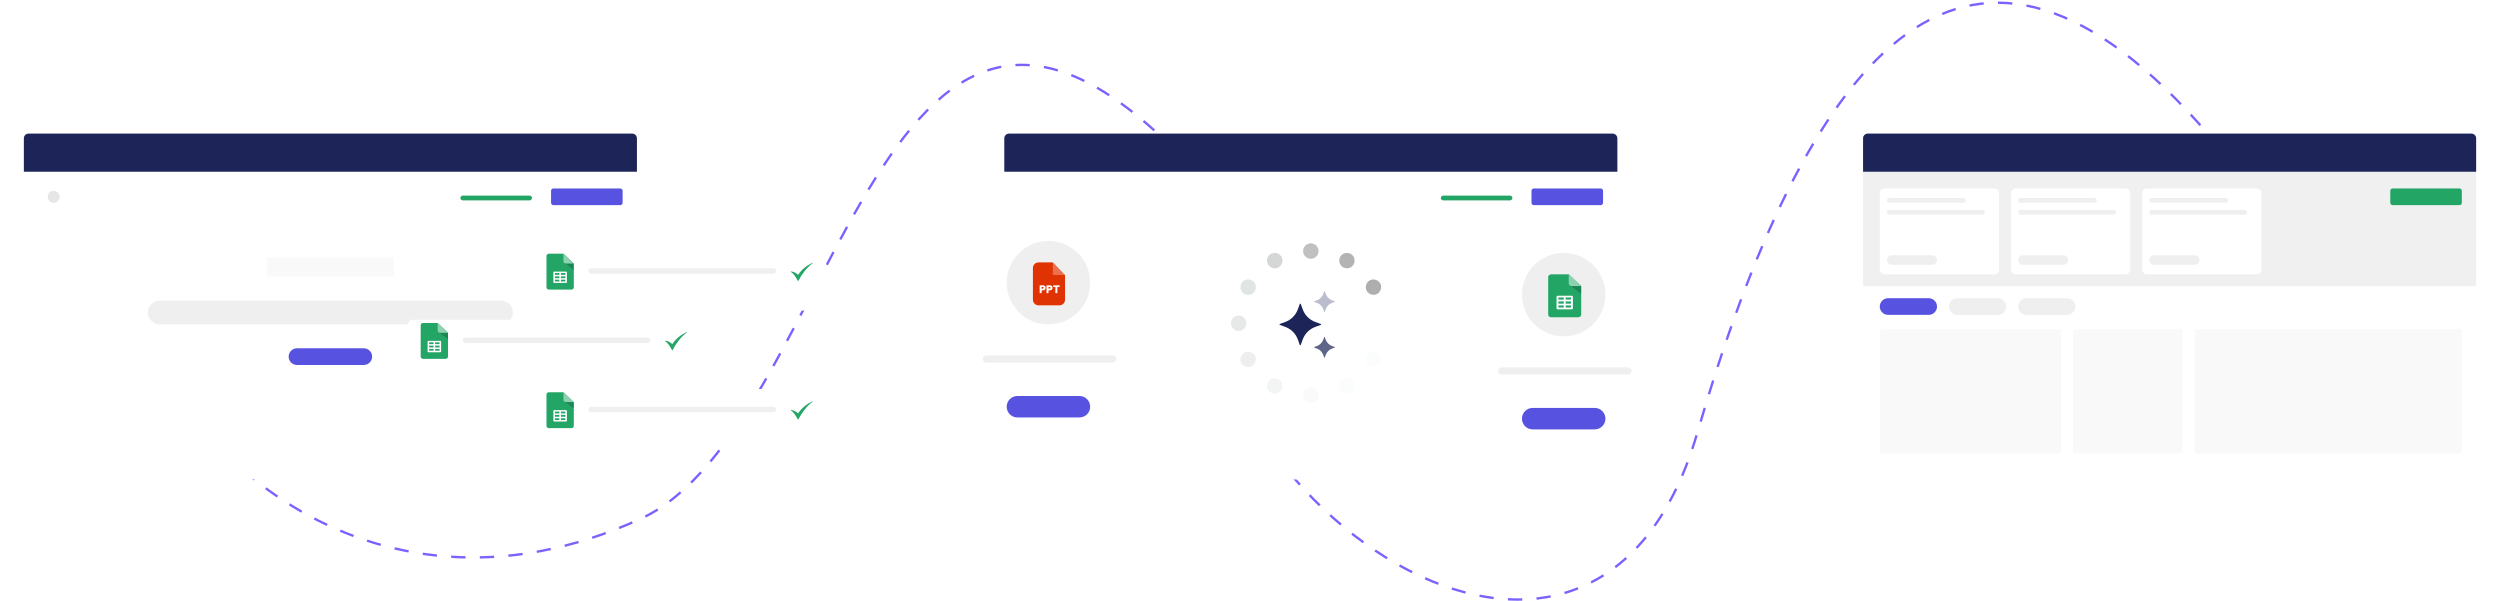 <svg width="1048" height="252" viewBox="0 0 1048 252" fill="none" xmlns="http://www.w3.org/2000/svg">
<g clip-path="url(#clip0_160_2125)">
<path d="M59 126.999C66 180.999 152.5 270.5 268.5 217.499C353 178.892 368 -76.501 503.5 74.499C478.5 199.999 666 337.999 711.5 181.499C756.709 25.999 822 -59.501 921.5 51.5C973.937 109.998 937.167 158.333 939 161" stroke="#7962FF" stroke-dasharray="6 6"/>
<g filter="url(#filter0_d_160_2125)">
<path d="M265 56H12C10.895 56 10 56.895 10 58V195C10 196.105 10.895 197 12 197H265C266.105 197 267 196.105 267 195V58C267 56.895 266.105 56 265 56Z" fill="white"/>
</g>
<path d="M10 58C10 56.895 10.895 56 12 56H265C266.105 56 267 56.895 267 58V72H10V58Z" fill="#1C2458"/>
<path d="M231 80C231 79.448 231.448 79 232 79H260C260.552 79 261 79.448 261 80V85C261 85.552 260.552 86 260 86H232C231.448 86 231 85.552 231 85V80Z" fill="#5852E1"/>
<path d="M210 126H67C64.239 126 62 128.239 62 131C62 133.761 64.239 136 67 136H210C212.761 136 215 133.761 215 131C215 128.239 212.761 126 210 126Z" fill="#EFEFEF"/>
<path d="M222 82H194C193.448 82 193 82.448 193 83C193 83.552 193.448 84 194 84H222C222.552 84 223 83.552 223 83C223 82.448 222.552 82 222 82Z" fill="#23A566"/>
<path d="M165 108H112V116H165V108Z" fill="#F9F9F9"/>
<path d="M152.5 146H124.5C122.567 146 121 147.567 121 149.5C121 151.433 122.567 153 124.5 153H152.5C154.433 153 156 151.433 156 149.5C156 147.567 154.433 146 152.5 146Z" fill="#5852E1"/>
<path d="M25 82.5C25 81.119 23.881 80 22.5 80C21.119 80 20 81.119 20 82.5C20 83.881 21.119 85 22.5 85C23.881 85 25 83.881 25 82.5Z" fill="#E6E6E6"/>
<g filter="url(#filter1_d_160_2125)">
<path d="M344 101H225.729C224.624 101 223.729 101.895 223.729 103V124.218C223.729 125.323 224.624 126.218 225.729 126.218H344C345.105 126.218 346 125.323 346 124.218V103C346 101.895 345.105 101 344 101Z" fill="white"/>
</g>
<path d="M240.541 110.472V120.435C240.541 120.972 240.086 121.405 239.522 121.405H230.098C229.534 121.405 229.079 120.972 229.079 120.435V107.318C229.079 106.782 229.534 106.349 230.098 106.349H236.207L240.541 110.472Z" fill="#23A566"/>
<path d="M237.316 113.845H232.304C232.124 113.845 231.979 113.983 231.979 114.154V118.307C231.979 118.478 232.124 118.617 232.304 118.617H237.319C237.499 118.617 237.645 118.478 237.645 118.307V114.157C237.641 113.986 237.496 113.845 237.316 113.845ZM232.629 115.837H234.485V116.624H232.629V115.837ZM235.135 115.837H236.991V116.624H235.135V115.837ZM236.991 115.218H235.135V114.467H236.991V115.218ZM234.485 114.467V115.218H232.629V114.467H234.485ZM232.629 117.246H234.485V117.998H232.629V117.246ZM235.135 117.998V117.246H236.991V117.998H235.135Z" fill="white"/>
<path opacity="0.19" d="M236.79 110.322L240.542 113.213V110.498L238.414 109.322L236.79 110.322Z" fill="black"/>
<path d="M240.542 110.472H237.227C236.663 110.472 236.208 110.039 236.208 109.503V106.349L240.542 110.472Z" fill="#8ED1B1"/>
<path d="M324.221 112.463H247.801C247.168 112.463 246.655 112.976 246.655 113.609C246.655 114.242 247.168 114.755 247.801 114.755H324.221C324.854 114.755 325.367 114.242 325.367 113.609C325.367 112.976 324.854 112.463 324.221 112.463Z" fill="#EFEFEF"/>
<path d="M340.611 110.347C338.172 112.209 336.151 114.871 334.65 117.753C334.61 117.832 334.485 117.83 334.445 117.753C333.54 115.959 332.595 114.642 331.527 113.953C331.433 113.892 331.493 113.759 331.607 113.772C332.767 113.902 334.036 114.574 334.548 115.263C335.95 113.082 337.909 111.462 340.482 110.184C340.601 110.125 340.713 110.268 340.611 110.347Z" fill="#23A566"/>
<g filter="url(#filter2_d_160_2125)">
<path d="M344 159.078H225.729C224.624 159.078 223.729 159.974 223.729 161.078V182.296C223.729 183.401 224.624 184.296 225.729 184.296H344C345.105 184.296 346 183.401 346 182.296V161.078C346 159.974 345.105 159.078 344 159.078Z" fill="white"/>
</g>
<path d="M240.541 168.551V178.514C240.541 179.051 240.086 179.484 239.522 179.484H230.098C229.534 179.484 229.079 179.051 229.079 178.514V165.398C229.079 164.861 229.534 164.428 230.098 164.428H236.207L240.541 168.551Z" fill="#23A566"/>
<path d="M237.316 171.925H232.304C232.124 171.925 231.979 172.063 231.979 172.234V176.387C231.979 176.558 232.124 176.697 232.304 176.697H237.319C237.499 176.697 237.645 176.558 237.645 176.387V172.237C237.641 172.066 237.496 171.925 237.316 171.925ZM232.629 173.917H234.485V174.704H232.629V173.917ZM235.135 173.917H236.991V174.704H235.135V173.917ZM236.991 173.298H235.135V172.547H236.991V173.298ZM234.485 172.547V173.298H232.629V172.547H234.485ZM232.629 175.326H234.485V176.078H232.629V175.326ZM235.135 176.078V175.326H236.991V176.078H235.135Z" fill="white"/>
<path opacity="0.19" d="M236.79 168.402L240.542 171.293V168.578L238.414 167.402L236.79 168.402Z" fill="black"/>
<path d="M240.542 168.551H237.227C236.663 168.551 236.208 168.118 236.208 167.582V164.428L240.542 168.551Z" fill="#8ED1B1"/>
<path d="M324.221 170.541H247.801C247.168 170.541 246.655 171.054 246.655 171.687C246.655 172.32 247.168 172.834 247.801 172.834H324.221C324.854 172.834 325.367 172.32 325.367 171.687C325.367 171.054 324.854 170.541 324.221 170.541Z" fill="#EFEFEF"/>
<path d="M340.611 168.425C338.172 170.287 336.151 172.949 334.65 175.832C334.61 175.91 334.485 175.909 334.445 175.832C333.54 174.038 332.595 172.72 331.527 172.031C331.433 171.97 331.493 171.837 331.607 171.85C332.767 171.981 334.036 172.652 334.548 173.341C335.95 171.161 337.909 169.54 340.482 168.262C340.601 168.203 340.713 168.346 340.611 168.425Z" fill="#23A566"/>
<g filter="url(#filter3_d_160_2125)">
<path d="M291.271 130.039H173C171.895 130.039 171 130.934 171 132.039V153.257C171 154.362 171.895 155.257 173 155.257H291.271C292.376 155.257 293.271 154.362 293.271 153.257V132.039C293.271 130.934 292.376 130.039 291.271 130.039Z" fill="white"/>
</g>
<path d="M187.812 139.512V149.475C187.812 150.012 187.356 150.445 186.792 150.445H177.369C176.805 150.445 176.349 150.012 176.349 149.475V136.358C176.349 135.822 176.805 135.389 177.369 135.389H183.478L187.812 139.512Z" fill="#23A566"/>
<path d="M184.587 142.885H179.575C179.395 142.885 179.249 143.023 179.249 143.194V147.347C179.249 147.518 179.395 147.657 179.575 147.657H184.59C184.77 147.657 184.915 147.518 184.915 147.347V143.197C184.912 143.026 184.767 142.885 184.587 142.885ZM179.9 144.877H181.755V145.664H179.9V144.877ZM182.406 144.877H184.262V145.664H182.406V144.877ZM184.262 144.258H182.406V143.507H184.262V144.258ZM181.755 143.507V144.258H179.9V143.507H181.755ZM179.9 146.286H181.755V147.038H179.9V146.286ZM182.406 147.038V146.286H184.262V147.038H182.406Z" fill="white"/>
<path opacity="0.19" d="M184.061 139.362L187.813 142.253V139.538L185.684 138.362L184.061 139.362Z" fill="black"/>
<path d="M187.812 139.512H184.498C183.934 139.512 183.479 139.079 183.479 138.543V135.389L187.812 139.512Z" fill="#8ED1B1"/>
<path d="M271.492 141.502H195.072C194.439 141.502 193.926 142.015 193.926 142.648C193.926 143.281 194.439 143.795 195.072 143.795H271.492C272.125 143.795 272.638 143.281 272.638 142.648C272.638 142.015 272.125 141.502 271.492 141.502Z" fill="#EFEFEF"/>
<path d="M287.881 139.386C285.443 141.248 283.422 143.91 281.92 146.792C281.88 146.871 281.756 146.87 281.716 146.792C280.811 144.999 279.865 143.681 278.798 142.992C278.703 142.931 278.763 142.798 278.878 142.811C280.038 142.941 281.306 143.613 281.818 144.302C283.221 142.121 285.18 140.501 287.753 139.223C287.871 139.164 287.984 139.307 287.881 139.386Z" fill="#23A566"/>
<g filter="url(#filter4_d_160_2125)">
<path d="M1036 56H783C781.895 56 781 56.895 781 58V195C781 196.105 781.895 197 783 197H1036C1037.1 197 1038 196.105 1038 195V58C1038 56.895 1037.1 56 1036 56Z" fill="white"/>
</g>
<path d="M781 58C781 56.895 781.895 56 783 56H1036C1037.1 56 1038 56.895 1038 58V120H781V58Z" fill="#F0F0F0"/>
<path d="M781 58C781 56.895 781.895 56 783 56H1036C1037.1 56 1038 56.895 1038 58V72H781V58Z" fill="#1C2458"/>
<path d="M1002 80C1002 79.448 1002.45 79 1003 79H1031C1031.55 79 1032 79.448 1032 80V85C1032 85.552 1031.55 86 1031 86H1003C1002.45 86 1002 85.552 1002 85V80Z" fill="#23A566"/>
<path d="M836 79H790C788.895 79 788 79.895 788 81V113C788 114.105 788.895 115 790 115H836C837.105 115 838 114.105 838 113V81C838 79.895 837.105 79 836 79Z" fill="white"/>
<path d="M823 83H792C791.448 83 791 83.448 791 84C791 84.552 791.448 85 792 85H823C823.552 85 824 84.552 824 84C824 83.448 823.552 83 823 83Z" fill="#EFEFEF"/>
<path d="M831 88H792C791.448 88 791 88.448 791 89C791 89.552 791.448 90 792 90H831C831.552 90 832 89.552 832 89C832 88.448 831.552 88 831 88Z" fill="#EFEFEF"/>
<path d="M810 107H793C791.895 107 791 107.895 791 109C791 110.105 791.895 111 793 111H810C811.105 111 812 110.105 812 109C812 107.895 811.105 107 810 107Z" fill="#EFEFEF"/>
<path d="M891 79H845C843.895 79 843 79.895 843 81V113C843 114.105 843.895 115 845 115H891C892.105 115 893 114.105 893 113V81C893 79.895 892.105 79 891 79Z" fill="white"/>
<path d="M878 83H847C846.448 83 846 83.448 846 84C846 84.552 846.448 85 847 85H878C878.552 85 879 84.552 879 84C879 83.448 878.552 83 878 83Z" fill="#EFEFEF"/>
<path d="M886 88H847C846.448 88 846 88.448 846 89C846 89.552 846.448 90 847 90H886C886.552 90 887 89.552 887 89C887 88.448 886.552 88 886 88Z" fill="#EFEFEF"/>
<path d="M865 107H848C846.895 107 846 107.895 846 109C846 110.105 846.895 111 848 111H865C866.105 111 867 110.105 867 109C867 107.895 866.105 107 865 107Z" fill="#EFEFEF"/>
<path d="M946 79H900C898.895 79 898 79.895 898 81V113C898 114.105 898.895 115 900 115H946C947.105 115 948 114.105 948 113V81C948 79.895 947.105 79 946 79Z" fill="white"/>
<path d="M933 83H902C901.448 83 901 83.448 901 84C901 84.552 901.448 85 902 85H933C933.552 85 934 84.552 934 84C934 83.448 933.552 83 933 83Z" fill="#EFEFEF"/>
<path d="M941 88H902C901.448 88 901 88.448 901 89C901 89.552 901.448 90 902 90H941C941.552 90 942 89.552 942 89C942 88.448 941.552 88 941 88Z" fill="#EFEFEF"/>
<path d="M920 107H903C901.895 107 901 107.895 901 109C901 110.105 901.895 111 903 111H920C921.105 111 922 110.105 922 109C922 107.895 921.105 107 920 107Z" fill="#EFEFEF"/>
<path d="M808.5 125H791.5C789.567 125 788 126.567 788 128.5C788 130.433 789.567 132 791.5 132H808.5C810.433 132 812 130.433 812 128.5C812 126.567 810.433 125 808.5 125Z" fill="#5852E1"/>
<path d="M863 138H789C788.448 138 788 138.448 788 139V189C788 189.552 788.448 190 789 190H863C863.552 190 864 189.552 864 189V139C864 138.448 863.552 138 863 138Z" fill="#F9F9F9"/>
<path d="M1031 138H921C920.448 138 920 138.448 920 139V189C920 189.552 920.448 190 921 190H1031C1031.55 190 1032 189.552 1032 189V139C1032 138.448 1031.55 138 1031 138Z" fill="#F9F9F9"/>
<path d="M914 138H870C869.448 138 869 138.448 869 139V189C869 189.552 869.448 190 870 190H914C914.552 190 915 189.552 915 189V139C915 138.448 914.552 138 914 138Z" fill="#F9F9F9"/>
<path d="M837.5 125H820.5C818.567 125 817 126.567 817 128.5C817 130.433 818.567 132 820.5 132H837.5C839.433 132 841 130.433 841 128.5C841 126.567 839.433 125 837.5 125Z" fill="#EFEFEF"/>
<path d="M866.5 125H849.5C847.567 125 846 126.567 846 128.5C846 130.433 847.567 132 849.5 132H866.5C868.433 132 870 130.433 870 128.5C870 126.567 868.433 125 866.5 125Z" fill="#EFEFEF"/>
<g filter="url(#filter5_d_160_2125)">
<path d="M676 56H423C421.895 56 421 56.895 421 58V195C421 196.105 421.895 197 423 197H676C677.105 197 678 196.105 678 195V58C678 56.895 677.105 56 676 56Z" fill="white"/>
</g>
<path d="M642 80C642 79.448 642.448 79 643 79H671C671.552 79 672 79.448 672 80V85C672 85.552 671.552 86 671 86H643C642.448 86 642 85.552 642 85V80Z" fill="#5852E1"/>
<path d="M633 82H605C604.448 82 604 82.448 604 83C604 83.552 604.448 84 605 84H633C633.552 84 634 83.552 634 83C634 82.448 633.552 82 633 82Z" fill="#23A566"/>
<path d="M421 58C421 56.895 421.895 56 423 56H676C677.105 56 678 56.895 678 58V72H421V58Z" fill="#1C2458"/>
<g opacity="0.32">
<path d="M549.5 108.484C551.29 108.484 552.742 107.032 552.742 105.242C552.742 103.451 551.29 102 549.5 102C547.71 102 546.258 103.451 546.258 105.242C546.258 107.032 547.71 108.484 549.5 108.484Z" fill="#383A39"/>
<path d="M549.5 169C551.29 169 552.742 167.549 552.742 165.759C552.742 163.968 551.29 162.517 549.5 162.517C547.71 162.517 546.258 163.968 546.258 165.759C546.258 167.549 547.71 169 549.5 169Z" fill="#ECEEEE"/>
<path d="M534.371 112.482C536.161 112.482 537.613 111.03 537.613 109.24C537.613 107.45 536.161 105.998 534.371 105.998C532.58 105.998 531.129 107.45 531.129 109.24C531.129 111.03 532.58 112.482 534.371 112.482Z" fill="#77807F"/>
<path d="M567.439 160.138C568.303 161.651 567.763 163.596 566.25 164.569C564.737 165.434 562.792 164.893 561.819 163.38C560.955 161.867 561.495 159.922 563.008 158.95C564.521 158.085 566.574 158.626 567.439 160.138Z" fill="#F2F4F4"/>
<path d="M524.861 117.561C526.374 118.426 526.915 120.371 526.05 121.992C525.185 123.505 523.24 124.045 521.619 123.181C520.106 122.316 519.566 120.371 520.431 118.75C521.295 117.129 523.348 116.697 524.861 117.561Z" fill="#9FAAA9"/>
<path d="M577.381 147.82C578.894 148.684 579.434 150.629 578.57 152.25C577.705 153.763 575.76 154.304 574.139 153.439C572.626 152.575 572.086 150.629 572.95 149.009C573.815 147.496 575.76 146.955 577.381 147.82Z" fill="#F2F7F7"/>
<path d="M519.242 138.742C521.032 138.742 522.484 137.29 522.484 135.5C522.484 133.709 521.032 132.258 519.242 132.258C517.451 132.258 516 133.709 516 135.5C516 137.29 517.451 138.742 519.242 138.742Z" fill="#B2BBBA"/>
<path d="M579.758 138.742C581.549 138.742 583 137.29 583 135.5C583 133.709 581.549 132.258 579.758 132.258C577.968 132.258 576.516 133.709 576.516 135.5C576.516 137.29 577.968 138.742 579.758 138.742Z" fill="white"/>
<path d="M521.619 147.82C523.132 146.955 525.077 147.496 526.05 149.009C526.914 150.521 526.374 152.467 524.861 153.439C523.348 154.304 521.403 153.763 520.431 152.25C519.458 150.738 520.106 148.792 521.619 147.82Z" fill="#C5CCCB"/>
<path d="M574.139 117.561C575.652 116.697 577.597 117.237 578.57 118.75C579.434 120.263 578.894 122.208 577.381 123.18C575.868 124.045 573.923 123.505 572.95 121.992C572.086 120.479 572.626 118.426 574.139 117.561Z" fill="black"/>
<path d="M531.562 160.138C532.426 158.626 534.371 158.085 535.992 158.95C537.505 159.814 538.045 161.759 537.181 163.38C536.316 164.893 534.371 165.434 532.75 164.569C531.237 163.596 530.697 161.651 531.562 160.138Z" fill="#D9DDDD"/>
<path d="M561.819 107.619C562.684 106.106 564.629 105.566 566.25 106.43C567.763 107.295 568.303 109.24 567.439 110.861C566.574 112.374 564.629 112.914 563.008 112.05C561.495 111.185 560.955 109.24 561.819 107.619Z" fill="#111111"/>
</g>
<g filter="url(#filter6_d_160_2125)">
<path d="M478 85H402C400.895 85 400 85.895 400 87V183C400 184.105 400.895 185 402 185H478C479.105 185 480 184.105 480 183V87C480 85.895 479.105 85 478 85Z" fill="white"/>
</g>
<path d="M452.5 166H426.5C424.015 166 422 168.015 422 170.5C422 172.985 424.015 175 426.5 175H452.5C454.985 175 457 172.985 457 170.5C457 168.015 454.985 166 452.5 166Z" fill="#5852E1"/>
<path d="M466.5 149H413.5C412.672 149 412 149.672 412 150.5C412 151.328 412.672 152 413.5 152H466.5C467.328 152 468 151.328 468 150.5C468 149.672 467.328 149 466.5 149Z" fill="#EFEFEF"/>
<path d="M457 118.5C457 108.835 449.165 101 439.5 101C429.835 101 422 108.835 422 118.5C422 128.165 429.835 136 439.5 136C449.165 136 457 128.165 457 118.5Z" fill="#EFEFEF"/>
<path fill-rule="evenodd" clip-rule="evenodd" d="M435.343 110H441.361L446.462 115.316V125.657C446.462 126.952 445.414 128 444.123 128H435.343C434.048 128 433 126.952 433 125.657V112.343C433 111.048 434.048 110 435.343 110Z" fill="#E03303"/>
<path opacity="0.302" fill-rule="evenodd" clip-rule="evenodd" d="M441.357 110V115.276H446.462L441.357 110Z" fill="white"/>
<path d="M435.829 122.877V119.607H437.219C437.561 119.607 437.835 119.702 438.042 119.895C438.244 120.084 438.348 120.336 438.348 120.655C438.348 120.97 438.244 121.227 438.042 121.416C437.835 121.604 437.561 121.699 437.219 121.699H436.661V122.877H435.829ZM436.661 120.988H437.124C437.25 120.988 437.345 120.961 437.417 120.903C437.484 120.844 437.516 120.759 437.516 120.655C437.516 120.547 437.484 120.466 437.417 120.408C437.345 120.35 437.25 120.318 437.124 120.318H436.661V120.988ZM438.699 122.877V119.607H440.088C440.43 119.607 440.705 119.702 440.912 119.895C441.118 120.084 441.217 120.336 441.217 120.655C441.217 120.97 441.118 121.227 440.912 121.416C440.705 121.604 440.43 121.699 440.088 121.699H439.535V122.877H438.699ZM439.535 120.988H439.994C440.12 120.988 440.219 120.961 440.286 120.903C440.354 120.844 440.39 120.759 440.39 120.655C440.39 120.547 440.354 120.466 440.286 120.408C440.219 120.35 440.12 120.318 439.994 120.318H439.535V120.988ZM442.418 122.877V120.318H441.487V119.607H444.19V120.318H443.255V122.877H442.418Z" fill="white"/>
<g filter="url(#filter7_d_160_2125)">
<path d="M694 90H618C616.895 90 616 90.895 616 92V188C616 189.105 616.895 190 618 190H694C695.105 190 696 189.105 696 188V92C696 90.895 695.105 90 694 90Z" fill="white"/>
</g>
<path d="M668.5 171H642.5C640.015 171 638 173.015 638 175.5C638 177.985 640.015 180 642.5 180H668.5C670.985 180 673 177.985 673 175.5C673 173.015 670.985 171 668.5 171Z" fill="#5852E1"/>
<path d="M682.5 154H629.5C628.672 154 628 154.672 628 155.5C628 156.328 628.672 157 629.5 157H682.5C683.328 157 684 156.328 684 155.5C684 154.672 683.328 154 682.5 154Z" fill="#EFEFEF"/>
<path d="M673 123.5C673 113.835 665.165 106 655.5 106C645.835 106 638 113.835 638 123.5C638 133.165 645.835 141 655.5 141C665.165 141 673 133.165 673 123.5Z" fill="#EFEFEF"/>
<path d="M662.845 119.93V131.841C662.845 132.482 662.295 133 661.614 133H650.231C649.55 133 649 132.482 649 131.841V116.159C649 115.518 649.55 115 650.231 115H657.61L662.845 119.93Z" fill="#23A566"/>
<path d="M658.95 123.961H652.895C652.678 123.961 652.502 124.127 652.502 124.331V129.296C652.502 129.5 652.678 129.666 652.895 129.666H658.954C659.171 129.666 659.347 129.5 659.347 129.296V124.334C659.343 124.13 659.167 123.961 658.95 123.961ZM653.288 126.343H655.53V127.284H653.288V126.343ZM656.316 126.343H658.557V127.284H656.316V126.343ZM658.557 125.603H656.316V124.704H658.557V125.603ZM655.53 124.704V125.603H653.288V124.704H655.53ZM653.288 128.027H655.53V128.926H653.288V128.027ZM656.316 128.926V128.027H658.557V128.926H656.316Z" fill="white"/>
<path opacity="0.19" d="M658.314 119.749L662.846 123.206V119.961L660.275 118.555L658.314 119.749Z" fill="black"/>
<path d="M662.847 119.93H658.843C658.162 119.93 657.612 119.412 657.612 118.771V115L662.847 119.93Z" fill="#8ED1B1"/>
<path d="M545.294 127.437L546.097 129.667C546.989 132.142 548.938 134.091 551.413 134.983L553.643 135.786C553.844 135.859 553.844 136.144 553.643 136.216L551.413 137.019C548.938 137.911 546.989 139.86 546.097 142.335L545.294 144.565C545.221 144.766 544.936 144.766 544.864 144.565L544.061 142.335C543.169 139.86 541.22 137.911 538.745 137.019L536.515 136.216C536.314 136.143 536.314 135.858 536.515 135.786L538.745 134.983C541.22 134.091 543.169 132.142 544.061 129.667L544.864 127.437C544.936 127.235 545.221 127.235 545.294 127.437Z" fill="#1C2458"/>
<path opacity="0.3" d="M555.332 122.077L555.739 123.206C556.191 124.459 557.178 125.446 558.431 125.898L559.56 126.305C559.662 126.342 559.662 126.486 559.56 126.523L558.431 126.93C557.178 127.382 556.191 128.369 555.739 129.622L555.332 130.751C555.295 130.853 555.151 130.853 555.114 130.751L554.707 129.622C554.255 128.369 553.268 127.382 552.015 126.93L550.886 126.523C550.784 126.486 550.784 126.342 550.886 126.305L552.015 125.898C553.268 125.446 554.255 124.459 554.707 123.206L555.114 122.077C555.151 121.974 555.296 121.974 555.332 122.077Z" fill="#1C2458"/>
<path opacity="0.7" d="M555.332 141.25L555.739 142.379C556.191 143.632 557.178 144.619 558.431 145.071L559.56 145.478C559.662 145.515 559.662 145.659 559.56 145.696L558.431 146.103C557.178 146.555 556.191 147.542 555.739 148.795L555.332 149.924C555.295 150.026 555.151 150.026 555.114 149.924L554.707 148.795C554.255 147.542 553.268 146.555 552.015 146.103L550.886 145.696C550.784 145.659 550.784 145.515 550.886 145.478L552.015 145.071C553.268 144.619 554.255 143.632 554.707 142.379L555.114 141.25C555.151 141.148 555.296 141.148 555.332 141.25Z" fill="#1C2458"/>
</g>
<defs>
<filter id="filter0_d_160_2125" x="0" y="50" width="277" height="161" filterUnits="userSpaceOnUse" color-interpolation-filters="sRGB">
<feFlood flood-opacity="0" result="BackgroundImageFix"/>
<feColorMatrix in="SourceAlpha" type="matrix" values="0 0 0 0 0 0 0 0 0 0 0 0 0 0 0 0 0 0 127 0" result="hardAlpha"/>
<feOffset dy="4"/>
<feGaussianBlur stdDeviation="5"/>
<feComposite in2="hardAlpha" operator="out"/>
<feColorMatrix type="matrix" values="0 0 0 0 0 0 0 0 0 0 0 0 0 0 0 0 0 0 0.15 0"/>
<feBlend mode="normal" in2="BackgroundImageFix" result="effect1_dropShadow_160_2125"/>
<feBlend mode="normal" in="SourceGraphic" in2="effect1_dropShadow_160_2125" result="shape"/>
</filter>
<filter id="filter1_d_160_2125" x="213.729" y="95" width="142.271" height="45.218" filterUnits="userSpaceOnUse" color-interpolation-filters="sRGB">
<feFlood flood-opacity="0" result="BackgroundImageFix"/>
<feColorMatrix in="SourceAlpha" type="matrix" values="0 0 0 0 0 0 0 0 0 0 0 0 0 0 0 0 0 0 127 0" result="hardAlpha"/>
<feOffset dy="4"/>
<feGaussianBlur stdDeviation="5"/>
<feComposite in2="hardAlpha" operator="out"/>
<feColorMatrix type="matrix" values="0 0 0 0 0 0 0 0 0 0 0 0 0 0 0 0 0 0 0.15 0"/>
<feBlend mode="normal" in2="BackgroundImageFix" result="effect1_dropShadow_160_2125"/>
<feBlend mode="normal" in="SourceGraphic" in2="effect1_dropShadow_160_2125" result="shape"/>
</filter>
<filter id="filter2_d_160_2125" x="213.729" y="153.078" width="142.271" height="45.218" filterUnits="userSpaceOnUse" color-interpolation-filters="sRGB">
<feFlood flood-opacity="0" result="BackgroundImageFix"/>
<feColorMatrix in="SourceAlpha" type="matrix" values="0 0 0 0 0 0 0 0 0 0 0 0 0 0 0 0 0 0 127 0" result="hardAlpha"/>
<feOffset dy="4"/>
<feGaussianBlur stdDeviation="5"/>
<feComposite in2="hardAlpha" operator="out"/>
<feColorMatrix type="matrix" values="0 0 0 0 0 0 0 0 0 0 0 0 0 0 0 0 0 0 0.15 0"/>
<feBlend mode="normal" in2="BackgroundImageFix" result="effect1_dropShadow_160_2125"/>
<feBlend mode="normal" in="SourceGraphic" in2="effect1_dropShadow_160_2125" result="shape"/>
</filter>
<filter id="filter3_d_160_2125" x="161" y="124.039" width="142.271" height="45.218" filterUnits="userSpaceOnUse" color-interpolation-filters="sRGB">
<feFlood flood-opacity="0" result="BackgroundImageFix"/>
<feColorMatrix in="SourceAlpha" type="matrix" values="0 0 0 0 0 0 0 0 0 0 0 0 0 0 0 0 0 0 127 0" result="hardAlpha"/>
<feOffset dy="4"/>
<feGaussianBlur stdDeviation="5"/>
<feComposite in2="hardAlpha" operator="out"/>
<feColorMatrix type="matrix" values="0 0 0 0 0 0 0 0 0 0 0 0 0 0 0 0 0 0 0.15 0"/>
<feBlend mode="normal" in2="BackgroundImageFix" result="effect1_dropShadow_160_2125"/>
<feBlend mode="normal" in="SourceGraphic" in2="effect1_dropShadow_160_2125" result="shape"/>
</filter>
<filter id="filter4_d_160_2125" x="771" y="50" width="277" height="161" filterUnits="userSpaceOnUse" color-interpolation-filters="sRGB">
<feFlood flood-opacity="0" result="BackgroundImageFix"/>
<feColorMatrix in="SourceAlpha" type="matrix" values="0 0 0 0 0 0 0 0 0 0 0 0 0 0 0 0 0 0 127 0" result="hardAlpha"/>
<feOffset dy="4"/>
<feGaussianBlur stdDeviation="5"/>
<feComposite in2="hardAlpha" operator="out"/>
<feColorMatrix type="matrix" values="0 0 0 0 0 0 0 0 0 0 0 0 0 0 0 0 0 0 0.15 0"/>
<feBlend mode="normal" in2="BackgroundImageFix" result="effect1_dropShadow_160_2125"/>
<feBlend mode="normal" in="SourceGraphic" in2="effect1_dropShadow_160_2125" result="shape"/>
</filter>
<filter id="filter5_d_160_2125" x="411" y="50" width="277" height="161" filterUnits="userSpaceOnUse" color-interpolation-filters="sRGB">
<feFlood flood-opacity="0" result="BackgroundImageFix"/>
<feColorMatrix in="SourceAlpha" type="matrix" values="0 0 0 0 0 0 0 0 0 0 0 0 0 0 0 0 0 0 127 0" result="hardAlpha"/>
<feOffset dy="4"/>
<feGaussianBlur stdDeviation="5"/>
<feComposite in2="hardAlpha" operator="out"/>
<feColorMatrix type="matrix" values="0 0 0 0 0 0 0 0 0 0 0 0 0 0 0 0 0 0 0.15 0"/>
<feBlend mode="normal" in2="BackgroundImageFix" result="effect1_dropShadow_160_2125"/>
<feBlend mode="normal" in="SourceGraphic" in2="effect1_dropShadow_160_2125" result="shape"/>
</filter>
<filter id="filter6_d_160_2125" x="398" y="85" width="84" height="104" filterUnits="userSpaceOnUse" color-interpolation-filters="sRGB">
<feFlood flood-opacity="0" result="BackgroundImageFix"/>
<feColorMatrix in="SourceAlpha" type="matrix" values="0 0 0 0 0 0 0 0 0 0 0 0 0 0 0 0 0 0 127 0" result="hardAlpha"/>
<feOffset dy="2"/>
<feGaussianBlur stdDeviation="1"/>
<feComposite in2="hardAlpha" operator="out"/>
<feColorMatrix type="matrix" values="0 0 0 0 0 0 0 0 0 0 0 0 0 0 0 0 0 0 0.15 0"/>
<feBlend mode="normal" in2="BackgroundImageFix" result="effect1_dropShadow_160_2125"/>
<feBlend mode="normal" in="SourceGraphic" in2="effect1_dropShadow_160_2125" result="shape"/>
</filter>
<filter id="filter7_d_160_2125" x="614" y="90" width="84" height="104" filterUnits="userSpaceOnUse" color-interpolation-filters="sRGB">
<feFlood flood-opacity="0" result="BackgroundImageFix"/>
<feColorMatrix in="SourceAlpha" type="matrix" values="0 0 0 0 0 0 0 0 0 0 0 0 0 0 0 0 0 0 127 0" result="hardAlpha"/>
<feOffset dy="2"/>
<feGaussianBlur stdDeviation="1"/>
<feComposite in2="hardAlpha" operator="out"/>
<feColorMatrix type="matrix" values="0 0 0 0 0 0 0 0 0 0 0 0 0 0 0 0 0 0 0.15 0"/>
<feBlend mode="normal" in2="BackgroundImageFix" result="effect1_dropShadow_160_2125"/>
<feBlend mode="normal" in="SourceGraphic" in2="effect1_dropShadow_160_2125" result="shape"/>
</filter>
<clipPath id="clip0_160_2125">
<rect width="1048" height="252" fill="white"/>
</clipPath>
</defs>
</svg>
